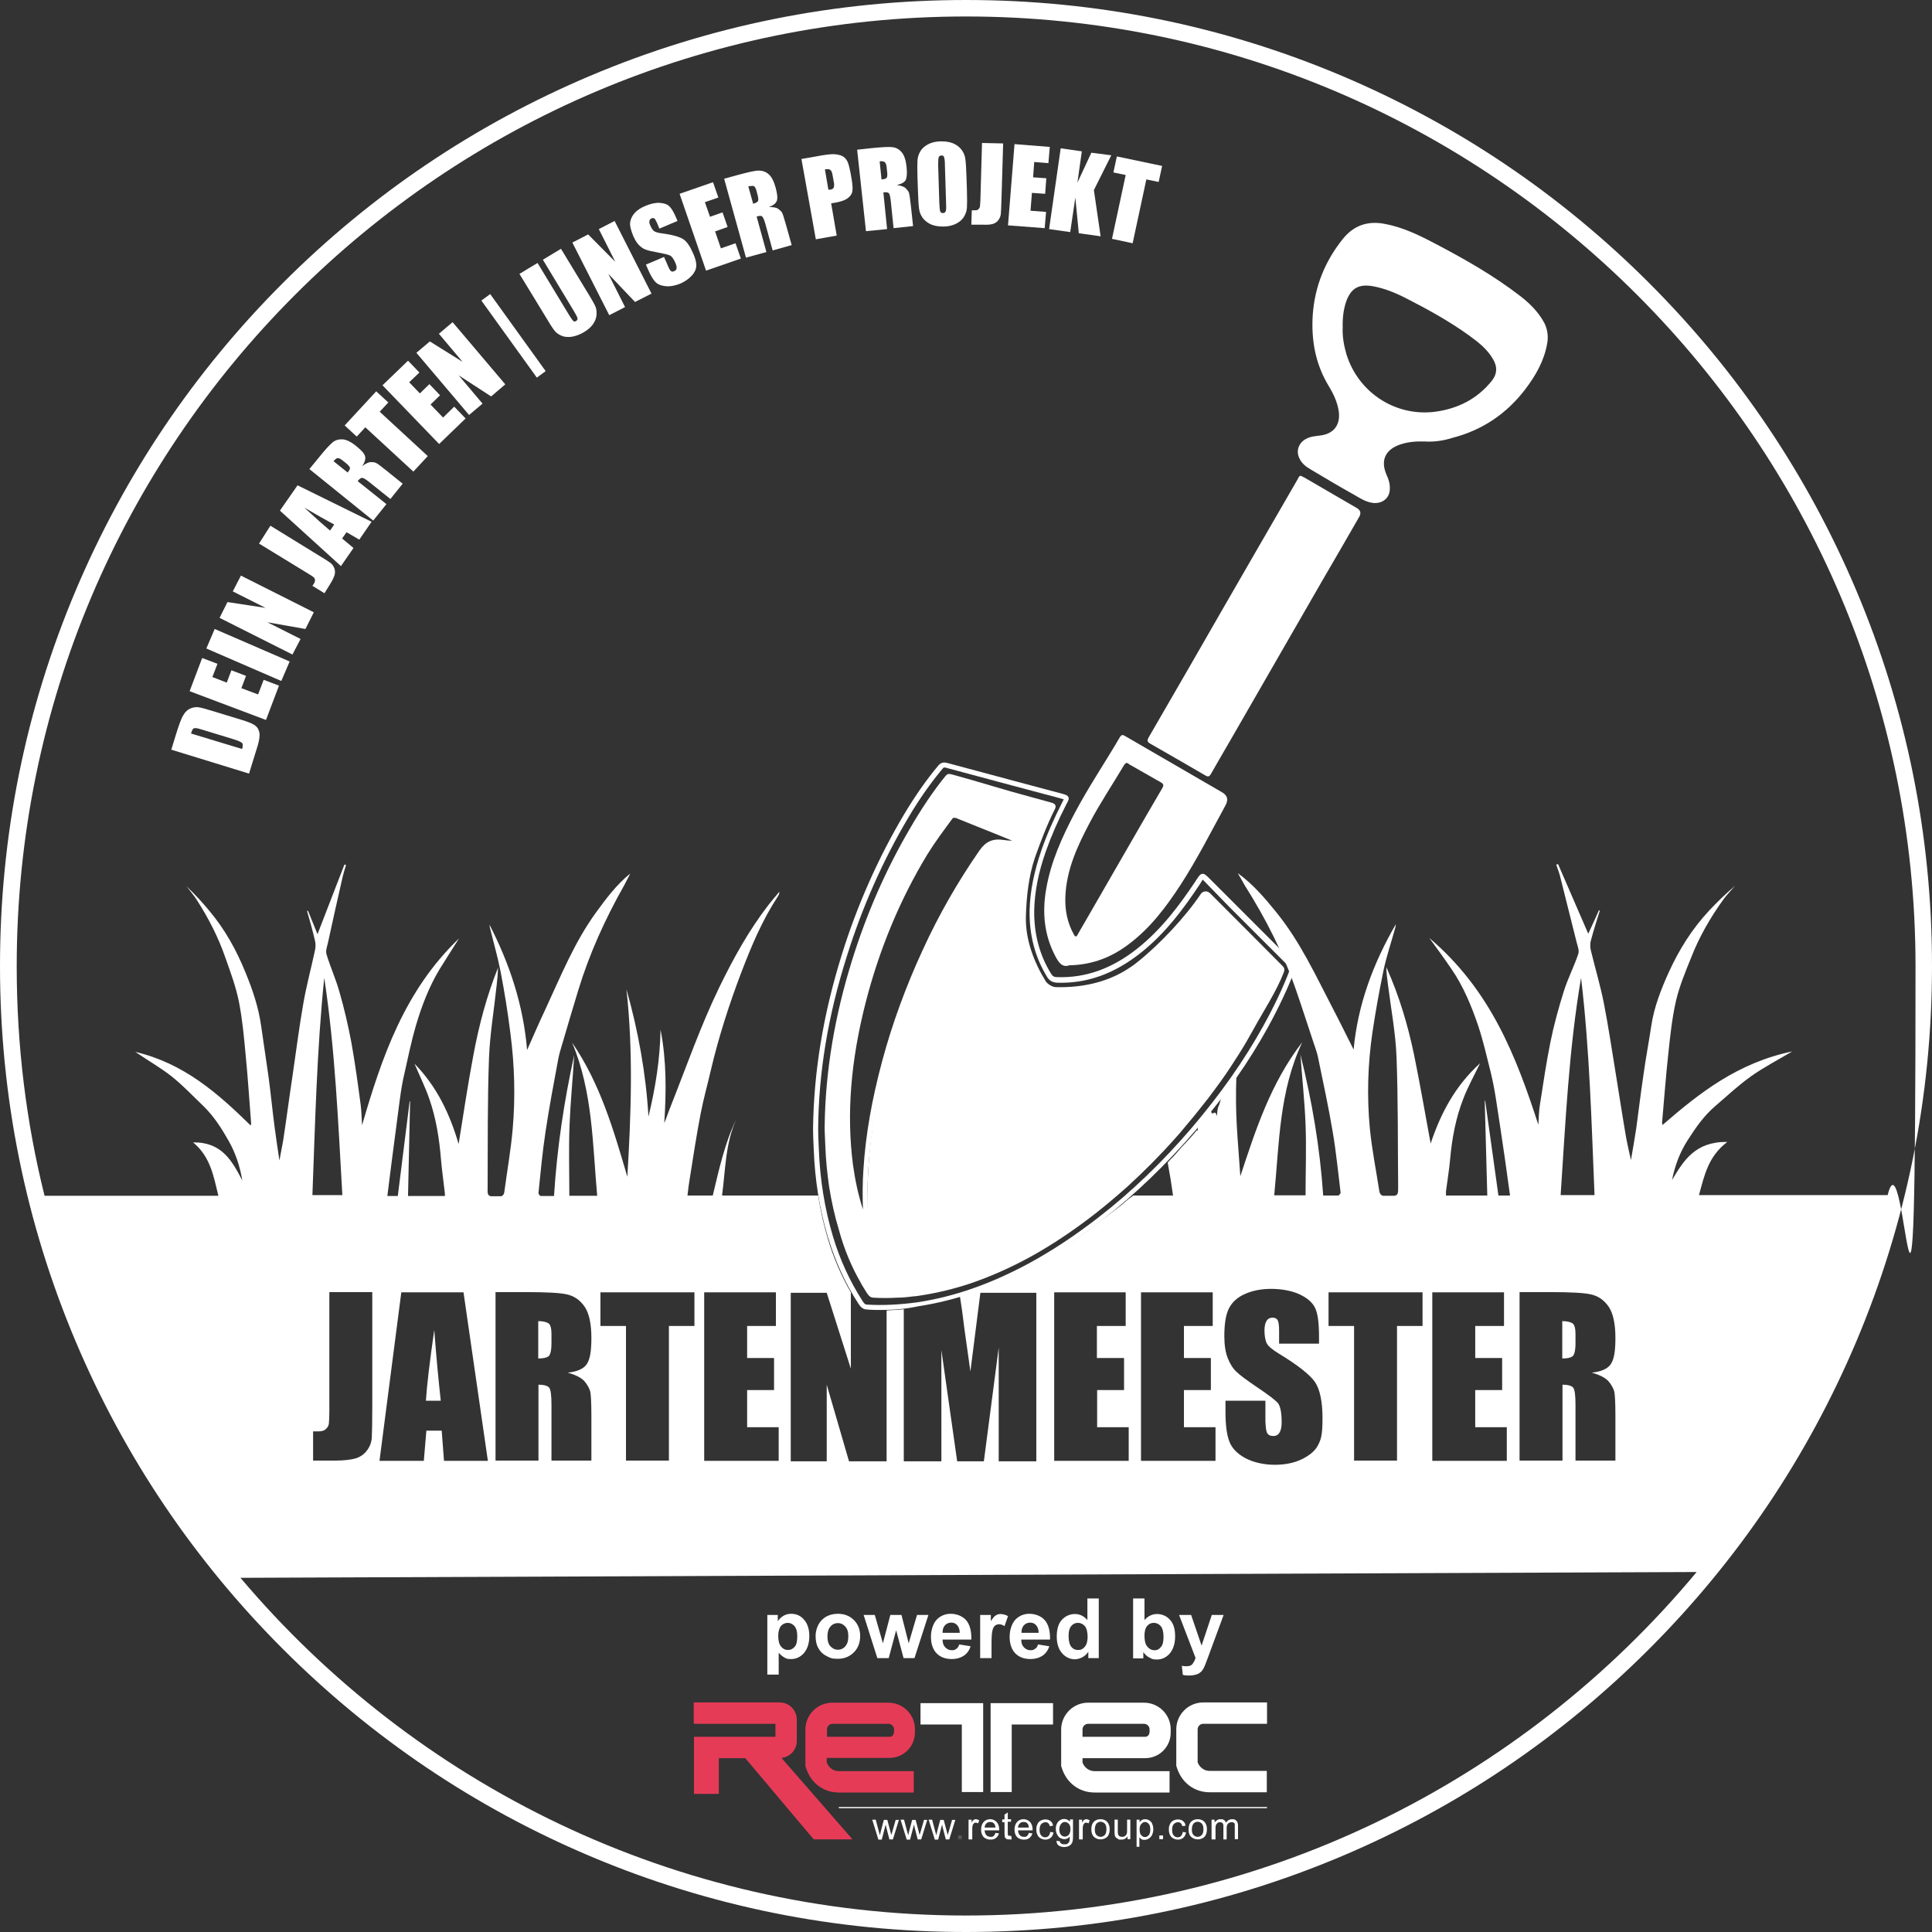 <?xml version="1.0" encoding="UTF-8"?>
<svg xmlns="http://www.w3.org/2000/svg" id="Ebene_1" data-name="Ebene 1" version="1.1" viewBox="0 0 832.4 832.4">
  <rect x="0" y="0" width="832.4" height="832.4" fill="#333333" stroke="none"/>
  <defs>
    <style>
      .cls-1 {
        fill: #f2f2f2;
      }

      .cls-1, .cls-2, .cls-3, .cls-4, .cls-5, .cls-6, .cls-7 {
        stroke-width: 0px;
      }

      .cls-2 {
        fill: #575756;
      }

      .cls-3, .cls-8 {
        fill: none;
      }

      .cls-4 {
        fill: #e63b57;
      }

      .cls-5 {
        fill: #aebe38;
      }

      .cls-6 {
        fill: #f6f6f6;
      }

      .cls-8 {
        stroke: #fff;
        stroke-miterlimit: 10;
        stroke-width: .5px;
      }

      .cls-7 {
        fill: #fff;
      }
    </style>
  </defs>
  <path class="cls-6" d="M265.3,154h0Z"></path>
  <path class="cls-7" d="M379.7,564.4c-2.1,0-4.1,0-6.1-.2-2.2,0-3.1-1.6-3.8-2.6-5.6-8.6-9.9-18.1-13-28.3-3.7-12.1-5.7-24.9-6.2-38,0-.8-.1-1.6-.1-2.3-.1-2.1-.2-4.4-.2-6.6h0c.3-24.5,4.3-49,12.3-74.8,6.7-21.6,15.8-42,26.9-60.7,4.8-8,9.6-14.9,14.8-21.1,1.4-1.7,3-1.3,4.1-1,9.6,2.6,19.2,5.1,28.7,7.7l13.5,3.6c2.3.6,4.8,1.3,7.1,1.9,1.4.4,2.2.6,2.6,1.4s0,1.6-.7,2.8c-3.8,7.4-6.7,14.1-9,20.6-3.2,9.1-4.8,17.3-5,25.1-.2,10.2,2.2,19.5,7.3,27.7.6,1,1.3,1.4,2.6,1.4,12.2.4,23.5-3.6,34.5-12.3,10.7-8.5,18.4-19.1,24.6-28.3.4-.6.7-1.1,1.1-1.7.9-1.3,1.4-2.1,2.3-2.2,1-.1,1.6.6,2.8,1.7l10.2,10.2,26,26c1.4,1.4,1.2,2.8.7,4-2.9,7.5-6.6,15.4-11.4,24.2-8.3,15-18.4,29.5-31.1,44.3-12.6,14.7-26.2,27.8-40.4,38.8-10.3,8-20.1,14.4-29.9,19.8-16.8,9.2-32.9,14.8-49.2,17.3-5.5,1.2-10.9,1.6-16,1.6ZM352.5,486.4c0,2.2.1,4.4.2,6.5,0,.8.1,1.6.1,2.4.5,12.9,2.5,25.5,6.1,37.5,3,10,7.3,19.3,12.7,27.7.7,1.1,1.1,1.6,2.1,1.6,6.9.4,14.1,0,21.5-1,16-2.4,31.9-8,48.5-17,9.7-5.3,19.4-11.7,29.6-19.6,14.1-10.9,27.6-23.9,40.1-38.5,12.6-14.8,22.7-29.2,30.9-44,4.8-8.7,8.5-16.5,11.3-23.9.3-.9.3-1.2-.3-1.7l-26-26-10.1-10.4c-.4-.4-.8-.8-1-1-.2.2-.5.7-.7,1.1-.4.6-.7,1.1-1.1,1.7-6.3,9.4-14.1,20.2-25,28.8-11.4,9-23.1,13.2-35.9,12.8-2-.1-3.3-.8-4.3-2.4-5.3-8.6-7.8-18.3-7.6-28.9.2-8,1.9-16.5,5.1-25.8,2.3-6.6,5.3-13.4,9.1-20.9.2-.4.4-.7.5-1-.3-.1-.7-.2-1-.3-2.4-.7-4.8-1.3-7.1-1.9l-13.5-3.6c-9.6-2.6-19.1-5.1-28.7-7.7-1.1-.3-1.4-.4-1.9.3-5.1,6.1-9.9,12.9-14.6,20.8-11,18.5-20,38.7-26.7,60.2-8.1,25.6-12.1,49.9-12.3,74.2ZM375.1,535.5l-2.7-6.6c-3.4-8.4-5.7-17.4-7-26.8-2.9-21.9-1-45.1,5.5-70.8,5.9-23.1,14.9-44.7,26.7-64.2,3.4-5.6,7.3-10.8,10.8-15.5,1.1-1.5,2.4-1.8,4.2-1.1,2.2.9,4.5,1.8,6.7,2.7,7.5,3,15.3,6.1,22.9,9.3l5.5,2.3-6-.3c-1,0-2-.1-2.9-.1-2.2,0-4.5-.1-6.8-.4-3.8-.6-6,.4-8.2,3.5-9.3,13.3-17.5,27.7-24.4,42.7-7.1,15.6-13,31.5-17.3,47.4-4.5,16.6-7.1,31.8-8,46.5-.5,8-.4,16.2.3,24.3l.7,7.1ZM411.1,352.3c-.4,0-.6.2-.9.6-3.4,4.6-7.3,9.8-10.7,15.3-11.7,19.3-20.6,40.7-26.5,63.6-6.5,25.4-8.3,48.3-5.5,70,.9,6.6,2.3,13.1,4.3,19.3-.2-5.7-.2-11.4.2-17.1.9-14.8,3.6-30.1,8.1-46.9,4.3-16,10.2-32.1,17.4-47.7,6.9-15.1,15.2-29.6,24.6-43.1,2.7-3.8,5.7-5.1,10.3-4.4,1.2.2,2.5.3,3.7.3-5.9-2.4-11.8-4.8-17.6-7.1-2.2-.9-4.5-1.8-6.7-2.7-.2,0-.5,0-.7,0Z"></path>
  <path class="cls-3" d="M481.4,514.9h23.7c-.4-2.6-.7-5-1.1-7.4-.8-4.4-1.6-8.7-2.4-13.1-6.3,7.2-13.1,14.1-20.2,20.5Z"></path>
  <path class="cls-3" d="M369.9,505.8c.9-15.2,3.9-30.5,7.8-45.2,4.2-15.7,9.9-30.9,16.7-45.7,6.6-14.4,14.2-28.9,23.3-41.9,2.4-3.5,4.6-6.5,8.5-5.9,3,.5,11.6.7,14.7.8-9.4-4-23.5-9.3-32.9-13.1-1.2-.5-2-.3-2.8.7-3.6,4.8-10.2,14.4-13.3,19.5-11.6,19.1-19,40-24.5,61.7-5.6,22.2-7.9,44.9-4.9,67.8.4,3.1,1,6.7,1.8,10.3h5.3c0-3.2.1-6.3.3-9Z"></path>
  <path class="cls-3" d="M139.8,421.3c-3.3,31.1-4,62.3-5.1,93.6h12.9c-1.9-31.3-3.2-62.5-7.8-93.6Z"></path>
  <path class="cls-3" d="M252.7,588c1.4-1.9,2.1-5.7,2.1-11.4s-1-10.7-2.9-13.5-4.5-4.6-7.6-5.3-9-1-17.7-1h-13.1v72.6h18.5v-32.7c2.6,0,4.1.5,4.7,1.4.6.9.9,3.3.9,7.2v24.1h17.2v-19.1c0-5.9-.2-9.4-.5-10.7s-1.1-2.7-2.4-4.3c-1.3-1.6-3.7-2.8-7.4-3.7,4.1-.5,6.8-1.6,8.2-3.6ZM237.5,578.8c0,3.2-.4,5.1-1.3,5.7-.8.6-2.3.9-4.4.9v-16.1c2.1,0,3.6.4,4.4,1.1.8.7,1.2,2.2,1.2,4.5v3.9h.1Z"></path>
  <path class="cls-3" d="M172.9,556.8l-9.4,72.6h19.1l1.1-13h6.6l1,13h18.9l-10.6-72.6h-26.7ZM183.5,603.5c.5-6.4,1.7-16.6,3.6-30.5.9,12.1,1.9,22.3,2.8,30.5h-6.4Z"></path>
  <path class="cls-3" d="M516.4,483.6c-.2-2.2-.3-4.4-.4-6.5-.5.7-1,1.4-1.6,2,.6,1.5,1.2,3,2,4.5Z"></path>
  <path class="cls-3" d="M524,480.9c.4-5.9,1-11.8,1.9-17.7-1.5,2.3-3,4.5-4.6,6.7.8,3.6,1.7,7.3,2.7,11Z"></path>
  <polygon class="cls-3" points="258.7 571.3 269.7 571.3 269.7 629.4 288.2 629.4 288.2 571.3 299.2 571.3 299.2 556.8 258.7 556.8 258.7 571.3"></polygon>
  <path class="cls-3" d="M372,562.8c-1.5,0-2.1-1-2.8-2-.8-1.3-1.6-2.6-2.4-3.9h-.1v32.7l-10.4-32.7h-15.5v72.6h15.5v-33l9.6,33h16.2v-66.5c-3.3,0-6.7,0-10.1-.2Z"></path>
  <path class="cls-3" d="M389.6,562.2v67.2h16.2v-47.9l6.8,47.9h11.5l6.4-49v49h16.2v-72.6h-24.1l-4.3,33.9-2.6-18.5c-.8-5.9-1.5-11.1-2.2-15.4h-.2c-6.7,2.2-13.6,3.9-20.7,5-.9.2-2,.3-3,.4Z"></path>
  <path class="cls-3" d="M141.9,607.9c0,2.7-.1,4.6-.2,5.6-.1,1-.6,1.8-1.3,2.4-.8.7-1.8,1-3.1,1s-1.3,0-2.4,0v12.7h9.3c4.1,0,7.2-.3,9.2-1,2-.6,3.7-1.8,4.8-3.5,1.2-1.7,1.9-3.5,2-5.6s.2-6.7.2-14v-48.5h-18.5v51Z"></path>
  <polygon class="cls-3" points="635.6 598.9 647.2 598.9 647.2 585.1 635.6 585.1 635.6 571.3 648 571.3 648 556.8 617.1 556.8 617.1 629.4 649.2 629.4 649.2 614.9 635.6 614.9 635.6 598.9"></polygon>
  <path class="cls-3" d="M681.2,421.3c-5.2,31-6.7,62.3-8.8,93.6h14.5c-1.3-31.3-2.1-62.5-5.7-93.6Z"></path>
  <polygon class="cls-3" points="572.4 571.3 583.4 571.3 583.4 629.4 601.9 629.4 601.9 571.3 612.9 571.3 612.9 556.8 572.4 556.8 572.4 571.3"></polygon>
  <path class="cls-3" d="M693.8,588c1.4-1.9,2.1-5.7,2.1-11.4s-1-10.7-2.9-13.5-4.5-4.6-7.6-5.3-9-1-17.7-1h-13.1v72.6h18.5v-32.7c2.6,0,4.1.5,4.7,1.4.6.9.9,3.3.9,7.2v24.1h17.2v-19.1c0-5.9-.2-9.4-.5-10.7s-1.1-2.7-2.4-4.3c-1.3-1.6-3.7-2.8-7.4-3.7,4.1-.5,6.9-1.6,8.2-3.6ZM678.7,578.8c0,3.2-.4,5.1-1.3,5.7-.8.6-2.3.9-4.4.9v-16.1c2.1,0,3.6.4,4.4,1.1.8.7,1.2,2.2,1.2,4.5v3.9h0Z"></path>
  <polygon class="cls-3" points="472.7 598.9 484.3 598.9 484.3 585.1 472.7 585.1 472.7 571.3 485 571.3 485 556.8 454.2 556.8 454.2 629.4 486.3 629.4 486.3 614.9 472.7 614.9 472.7 598.9"></polygon>
  <polygon class="cls-3" points="510.1 598.9 521.7 598.9 521.7 585.1 510.1 585.1 510.1 571.3 522.5 571.3 522.5 556.8 491.6 556.8 491.6 629.4 523.7 629.4 523.7 614.9 510.1 614.9 510.1 598.9"></polygon>
  <path class="cls-3" d="M551,583.1c-2.9-1.7-4.6-3.2-5.2-4.4-.6-1.2-1-3.1-1-5.5s.3-3.3.9-4.2c.6-.9,1.4-1.4,2.5-1.4s1.8.3,2.2,1,.7,2.3.7,4.8v5.4h17.2v-2.9c0-5.8-.5-9.9-1.6-12.3-1.1-2.4-3.3-4.4-6.7-6s-7.5-2.4-12.3-2.4-8.2.7-11.3,2.2c-3.1,1.4-5.4,3.5-6.8,6-1.4,2.6-2.1,6.6-2.1,12.2s.5,7,1.5,9.5,2.2,4.4,3.7,5.8c1.5,1.4,4.5,3.7,9.1,6.8s7.5,5.3,8.7,6.6c1.1,1.3,1.7,4.1,1.7,8.4s-.3,3.4-.9,4.4-1.5,1.5-2.7,1.5-2.1-.4-2.6-1.2-.7-2.5-.7-5.2v-8.8h-17.2v4.8c0,5.4.5,9.6,1.6,12.6s3.4,5.4,6.9,7.3c3.5,1.9,7.7,2.9,12.7,2.9s8.5-.8,11.9-2.5,5.7-3.7,6.9-6.2,1.8-6.3,1.8-11.4-1.1-12.3-3.2-15.5c-2.2-3.2-7.4-7.3-15.7-12.3Z"></path>
  <polygon class="cls-3" points="321.9 598.9 333.5 598.9 333.5 585.1 321.9 585.1 321.9 571.3 334.3 571.3 334.3 556.8 303.4 556.8 303.4 629.4 335.5 629.4 335.5 614.9 321.9 614.9 321.9 598.9"></polygon>
  <path class="cls-7" d="M673.1,569.2v16.1c2.1,0,3.5-.3,4.4-.9.8-.6,1.3-2.5,1.3-5.7v-4c0-2.3-.4-3.8-1.2-4.5-.9-.6-2.4-1-4.5-1Z"></path>
  <path class="cls-1" d="M671,677.3h0Z"></path>
  <path class="cls-3" d="M54.5,502.1v-.2"></path>
  <path class="cls-3" d="M775,501.9v.2"></path>
  <path class="cls-3" d="M48.6,475.9c0-.2,0-.4,0-.6"></path>
  <path class="cls-3" d="M51.3,489.1c0-.1,0-.3,0-.4"></path>
  <path class="cls-7" d="M183.5,603.5h6.4c-.9-8.2-1.9-18.4-2.8-30.5-2,13.9-3.2,24.1-3.6,30.5Z"></path>
  <path class="cls-7" d="M231.9,569.2v16.1c2.1,0,3.5-.3,4.4-.9.8-.6,1.3-2.5,1.3-5.7v-4c0-2.3-.4-3.8-1.2-4.5-.9-.6-2.4-1-4.5-1Z"></path>
  <path class="cls-1" d="M158.4,677.3h0Z"></path>
  <path class="cls-1" d="M58.1,514.9h0c0,0,0-.2,0-.4,0,.2,0,.3,0,.4Z"></path>
  <path class="cls-7" d="M799.7,254.2c-21-49.6-51-94.1-89.2-132.3s-82.7-68.2-132.3-89.2C526.9,11,472.4,0,416.2,0s-110.7,11-162,32.7c-49.6,21-94.1,51-132.3,89.2S53.7,204.6,32.7,254.2C11,305.5,0,360,0,416.2s11,110.7,32.7,162c21,49.6,51,94.1,89.2,132.3s82.7,68.2,132.3,89.2c51.3,21.7,105.8,32.7,162,32.7s110.7-11,162-32.7c49.6-21,94.1-51,132.3-89.2s68.2-82.7,89.2-132.3c21.7-51.3,32.7-105.8,32.7-162s-11-110.7-32.7-162ZM416.2,7.1c225.6,0,409.1,183.5,409.1,409.1s-4.2,67.1-12,98.7h-81.3c2.3-8.3,3.9-16.6,12.2-22.9-13.8-.2-18.8,8-23.8,16.4,1.2-6.1,3.3-11.8,6.7-17.1,3.4-5.3,7-10.6,12.1-14.9,5-4.3,9.9-8.9,15.4-12.8,5.4-3.8,11.5-7,17.6-10.6-23.5,4.9-40,17.9-55.9,31.7,0-.4-.2-.7-.2-1,.9-9.9,1.6-19.9,2.7-29.8.8-7.6,1.6-15.2,3.3-22.7,1.5-6.4,4.1-12.6,6.6-18.8,3.4-8.7,8.1-16.9,13.7-24.7,1.5-2.1,3.4-4,5.1-6-3.9,3.3-7.5,6.8-10.9,10.4-7.7,8.2-13.3,17.3-17.7,27-3.3,7.3-6.2,14.8-7.4,22.6-1.1,7.3-2.5,14.7-3.5,22-1.1,7.4-2,14.9-3,22.3-.7,4.6-1.5,9.2-2.3,13.8-.7-3.1-1.4-6.1-2-9.2-1.6-9.2-3-18.5-4.5-27.7-1.7-10.3-3.2-20.6-5.2-30.8-1.5-7.5-3.7-14.9-5.5-22.3-.4-1.5-.5-3.3,0-4.8,1.1-4.3,2.5-8.4,3.8-12.7,0,0-.3-.1-.4-.1-1.6,3.5-3.1,7-4.6,10.1-4.3-9.9-8.6-19.9-13-30-.3.1-.6.2-.8.2.5,1.6,1.2,3.2,1.6,4.8,2.4,9.6,4.8,19.2,7.2,28.7.4,1.6,1.2,3.5.7,5-1.8,5.4-4.5,10.6-6.2,16-2.3,7.3-4.3,14.6-5.8,22-1.8,8.9-3.1,17.9-4.5,26.8-.5,2.9-.5,5.9-.7,8.8-9.5-29.2-20.4-57.9-47-80.5,3.3,4.5,6.5,8.9,9.5,13.3,5.3,7.7,8.7,16.1,11.6,24.6,2.2,6.6,3.7,13.4,5.4,20.1.9,3.7,1.6,7.4,2.2,11.2,1.4,8.9,2.7,17.8,4,26.7.7,5,1.4,10,2.1,15.1h-5c-1.9-13.7-3.8-27.2-5.7-40.8h-.2c.4,13.6.7,27.1,1.1,40.8h-17.8c0-.7,0-1.2,0-1.8.6-4.7,1.4-9.3,1.8-14,.8-8.8,2.4-17.6,5.7-26,2-5.2,4.8-10.2,7.2-15.2-10.7,9.7-17,21.6-21.3,34.6-2.4-13-4.6-25.8-7.2-38.5-2.7-12.8-6.4-25.3-11.9-37.5,0,2.5.4,5,.7,7.5,1.3,10.4,3.3,20.8,3.7,31.3.7,18.6.5,37.2.7,55.7,0,2.8,0,3.7-1.6,4h-5c-.9-.3-1.3-.9-1.5-1.9-1.4-9-3.2-18-4.1-27.1-1.3-13.8-.9-27.6,1.1-41.3,1.3-8.8,2.9-17.6,4.7-26.4,1.3-6.3,3.4-12.4,5.1-18.6.2-.6.2-1.2.3-1.7-9.8,16.9-16.4,34.7-18.2,54-3.2-6.3-6-12.1-9-17.8-7.4-14.2-14-28.7-24.5-41.6-4.8-5.9-9.8-11.8-16.4-16.6.4.8.9,1.6,1.4,2.4.5.9,1,1.8,1.5,2.7,9.2,14.5,16.8,29.6,22.2,45.3,2.6,7.5,5,15,7.5,22.5.7,2.2,1.6,4.4,2,6.6,2.2,10.6,4.5,21.3,6.3,32,1.5,8.7,2.3,17.4,3.4,26.1,0,.4-.5,1.1-1,1.3h-6.5c-1.4-20.6-4.8-40.7-9.8-60.7.7,10,1.8,20,2.2,30,.4,10.1,0,20.3,0,30.6h-13.5c2.2-22.5,2.1-44.8,12.1-66-13.7,17.8-20.1,37.8-26.7,57.8-1.2-18.1-2.3-25.5-1.7-43.5-2.1,3.6-4.2,5.3-6.5,8.8-.9,5.9-1.5,2.9-1.9,8.8-1-3.7-1.9,1-2.7-2.7-1.7,2.4-3.5,3.9-5.2,6.2,0-.3,0-.7,0-.9-.2-.1-.3.5-.3,1.2h0c0,1.3,0,3.2-.5,2.3-2.7,3.5-6,6.5-8.8,9.9-1.4,1.7-2.3,2.3-3.7,4,.8,4.4.4,2.4,1.2,6.8.4,2.4.7,4.9,1.1,7.4h-17.1l-2.2,1.6c-4.4,4-10.5,8.2-15.3,11.9-9,7-20.2,13.3-30.2,18.8-8.4,4.6-18.1,8.3-27,11.2.7,4.4,1.2,7.8,1.9,13.8l2.6,18.5,4.3-33.9h24.1v72.6h-16.2v-49l-6.4,49h-11.5l-6.8-47.9v47.9h-16.2v-65.5c-2.5.3-4.9.3-7.4.5v65h-16.2l-9.6-33v33h-15.5v-72.6h15.5l10.4,32.7v-32.7h.1c-4.2-7.2-7.5-14.9-9.9-22.9-1.9-6.3-3.3-12.6-4.3-19h-41.4c1.5-11.2,1.4-22.3,6.1-32.8-5,10.4-7.4,21.6-10.1,32.8h-10.9c.3-2.6.6-5,1-7.4,1.5-9.4,2.9-18.7,4.7-28,1.2-6.2,2.9-12.2,4.3-18.3,3.4-14.5,8-28.8,13.3-42.7,4.3-11.2,8.9-22.2,15.6-32.4.4-.6.7-1.2.7-2.1-1.6,1.9-3.2,3.8-4.7,5.7-8.5,11-15.1,23-21.1,35.3-8.2,16.9-14.3,34.5-21.2,51.9-.9,2.2-1.6,4.5-2.6,6.8.9-13.5,1-26.9-1.6-40.3-.2,12.7-2.2,25.1-5.2,37.5-1.1-18.6-4.4-36.9-9.5-54.9,3,26.9,2,53.8.4,80.8-5.9-20-11.6-40-23.8-57.8,8.9,21.2,8.8,43.6,10.8,66h-12c0-10.4-.3-20.5.1-30.6.4-10,1.4-20,2-30-4.4,20-7.4,40.1-8.7,60.7h-5.8c-.4-.2-.9-.9-.9-1.3.9-8.7,1.7-17.5,3-26.1,1.6-10.7,3.6-21.3,5.6-32,.4-2.2,1.2-4.4,1.8-6.6,2.2-7.5,4.4-15,6.7-22.5,4.8-15.8,11.6-30.8,19.8-45.3.5-.9.9-1.8,1.4-2.7.4-.8.9-1.6,1.2-2.4-5.9,4.8-10.3,10.7-14.6,16.6-9.4,12.9-15.2,27.4-21.8,41.6-2.7,5.7-5.2,11.5-8,17.8-1.6-19.3-7.5-37.1-16.2-54,.1.5.1,1.1.3,1.7,1.5,6.2,3.3,12.4,4.5,18.6,1.7,8.8,3.1,17.6,4.2,26.4,1.8,13.7,2.2,27.5,1,41.3-.8,9.1-2.4,18.1-3.6,27.1-.1,1-.5,1.6-1.3,1.9h-4.5c-1.4-.3-1.5-1.1-1.4-4,.1-18.6-.1-37.2.6-55.7.4-10.4,2.2-20.8,3.3-31.3.3-2.5.5-5,.6-7.5-4.9,12.2-8.2,24.7-10.6,37.5-2.4,12.7-4.3,25.5-6.4,38.5-3.8-13-9.4-24.8-19-34.6,2.1,5,4.6,10,6.4,15.2,2.9,8.4,4.3,17.2,5,26,.4,4.7,1.1,9.4,1.6,14,.1.5.1,1.1.1,1.8h-15.9c.3-13.7.6-27.2.9-40.8h-.2c-1.7,13.5-3.4,27.1-5.1,40.8h-4.5c.6-5.1,1.3-10.1,1.9-15.1,1.2-8.9,2.3-17.8,3.5-26.7.5-3.7,1.1-7.5,2-11.2,1.5-6.7,2.9-13.5,4.8-20.1,2.5-8.5,5.6-16.8,10.3-24.6,2.7-4.4,5.5-8.7,8.4-13.3-23.6,22.6-33.3,51.3-41.8,80.5-.2-2.8-.2-5.8-.6-8.8-1.2-9-2.4-17.9-4-26.8-1.4-7.4-3.1-14.8-5.2-22-1.5-5.4-3.9-10.6-5.5-16-.5-1.5.2-3.3.6-5,2.1-9.6,4.2-19.2,6.4-28.7.4-1.6.9-3.2,1.4-4.8-.2-.1-.5-.2-.7-.2-3.9,10.1-7.8,20.1-11.6,30-1.3-3.2-2.7-6.6-4.1-10.1-.1,0-.2.1-.4.1,1.2,4.2,2.4,8.4,3.4,12.7.4,1.5.3,3.2-.1,4.8-1.6,7.4-3.6,14.8-4.9,22.3-1.8,10.2-3.1,20.6-4.6,30.8-1.4,9.2-2.6,18.5-4,27.7-.5,3.1-1.2,6.2-1.7,9.2-.7-4.6-1.4-9.2-2-13.8-1-7.4-1.7-14.9-2.7-22.3-1-7.3-2.2-14.7-3.2-22-1.1-7.8-3.6-15.3-6.6-22.6-3.9-9.7-8.9-18.8-15.8-27-3-3.6-6.2-7.1-9.7-10.4,1.5,2,3.2,3.9,4.5,6,5,7.8,9.2,16,12.2,24.7,2.2,6.2,4.5,12.4,5.8,18.8,1.5,7.5,2.2,15.1,2.9,22.7,1,9.9,1.6,19.9,2.4,29.8,0,.3,0,.6-.2,1-14.2-13.9-28.8-26.8-49.7-31.7,5.4,3.7,10.9,6.8,15.7,10.6,4.9,3.9,9.2,8.5,13.7,12.8,4.5,4.4,7.8,9.6,10.8,14.9s4.9,11,5.9,17.1c-4.4-8.4-8.8-16.6-21.2-16.4,7.5,6.2,8.8,14.5,10.9,23H19.2c-7.9-31.6-12-64.7-12-98.7C7.1,190.6,190.6,7.1,416.2,7.1ZM693.1,595.2c1.3,1.6,2,3,2.4,4.3.3,1.3.5,4.9.5,10.7v19.1h-17.2v-24.1c0-3.9-.3-6.3-.9-7.2-.6-.9-2.2-1.4-4.7-1.4v32.7h-18.5v-72.6h13.1c8.7,0,14.7.3,17.7,1,3.1.7,5.6,2.4,7.6,5.3,1.9,2.8,2.9,7.3,2.9,13.5s-.7,9.4-2.1,11.4c-1.4,1.9-4.1,3.1-8.1,3.5,3.6,1,6,2.3,7.3,3.8ZM672.4,514.9c2.1-31.3,3.5-62.6,8.8-93.6,3.7,31.1,4.5,62.3,5.8,93.6h-14.6ZM647.2,585.1v13.8h-11.6v16h13.6v14.5h-32.1v-72.6h30.9v14.5h-12.4v13.8h11.6ZM572.4,571.3v-14.5h40.5v14.5h-11v58h-18.5v-58h-11ZM546,617.5c.5.8,1.3,1.2,2.6,1.2s2.1-.5,2.7-1.5.9-2.5.9-4.4c0-4.3-.6-7.1-1.7-8.4-1.2-1.3-4.1-3.5-8.7-6.6-4.6-3.1-7.7-5.4-9.1-6.8-1.5-1.4-2.7-3.3-3.7-5.8s-1.5-5.6-1.5-9.5c0-5.6.7-9.6,2.1-12.2,1.4-2.6,3.6-4.6,6.8-6,3.1-1.4,6.9-2.2,11.3-2.2s8.9.8,12.3,2.4c3.4,1.6,5.6,3.6,6.7,6,1.1,2.4,1.6,6.5,1.6,12.3v2.9h-17.2v-5.4c0-2.5-.2-4.1-.7-4.8-.4-.7-1.2-1-2.2-1s-2,.5-2.5,1.4c-.6.9-.9,2.3-.9,4.2s.3,4.2,1,5.5c.6,1.2,2.4,2.7,5.2,4.4,8.2,5,13.4,9.1,15.6,12.3,2.1,3.2,3.2,8.4,3.2,15.5s-.6,9-1.8,11.4c-1.2,2.5-3.5,4.5-6.9,6.2s-7.4,2.5-11.9,2.5-9.2-1-12.7-2.9-5.8-4.3-6.9-7.3c-1.1-3-1.6-7.2-1.6-12.6v-4.8h17.2v8.8c.1,2.6.3,4.4.8,5.2ZM521.7,585.1v13.8h-11.6v16h13.6v14.5h-32.1v-72.6h30.9v14.5h-12.4v13.8h11.6ZM484.3,585.1v13.8h-11.6v16h13.6v14.5h-32.1v-72.6h30.8v14.5h-12.4v13.8h11.7ZM333.5,585.1v13.8h-11.6v16h13.6v14.5h-32.1v-72.6h30.9v14.5h-12.4v13.8h11.6ZM258.7,571.3v-14.5h40.5v14.5h-11v58h-18.5v-58h-11ZM251.9,595.2c1.3,1.6,2,3,2.4,4.3.3,1.3.5,4.9.5,10.7v19.1h-17.2v-24.1c0-3.9-.3-6.3-.9-7.2-.6-.9-2.2-1.4-4.7-1.4v32.7h-18.5v-72.6h13.1c8.7,0,14.7.3,17.7,1,3.1.7,5.6,2.4,7.6,5.3,1.9,2.8,2.9,7.3,2.9,13.5s-.7,9.4-2.1,11.4c-1.4,1.9-4.1,3.1-8.1,3.5,3.6,1,6,2.3,7.3,3.8ZM210.2,629.4h-18.9l-1-13h-6.6l-1.1,13h-19.1l9.4-72.6h26.8l10.5,72.6ZM134.9,616.7c1.1,0,1.9,0,2.4,0,1.3,0,2.4-.3,3.1-1,.8-.7,1.2-1.5,1.3-2.4.1-1,.2-2.8.2-5.6v-51h18.5v48.5c0,7.3-.1,11.9-.2,14-.1,2.1-.8,4-2,5.6-1.2,1.7-2.8,2.8-4.8,3.5-2,.6-5.1,1-9.2,1h-9.3v-12.7ZM134.6,514.9c1.2-31.3,1.9-62.5,5.1-93.6,4.7,31,6,62.3,7.8,93.6h-12.9ZM416.2,825.3c-125.3,0-237.5-56.6-312.6-145.5l627.4-2.5c-75.2,90.4-188.4,148-314.8,148Z"></path>
  <path class="cls-5" d="M516.4,483.6c0-.7,0-.6-.2-.2,0,0,0,.1.2.2Z"></path>
  <path class="cls-1" d="M771.3,514.8h0q0,.1,0,0Z"></path>
  <path class="cls-7" d="M73.8,323l2-6.5c1.3-4.2,2.3-7,3.2-8.4.8-1.4,1.8-2.3,2.9-2.8s2.3-.7,3.4-.6,3.3.7,6.5,1.7l11.8,3.6c3,.9,5,1.7,5.9,2.3.9.6,1.6,1.3,1.9,2.2.4.9.5,1.9.4,3s-.4,2.7-1.1,4.8l-3.4,11-33.5-10.3ZM82.2,316l22.1,6.7c.4-1.3.4-2.1,0-2.6-.4-.4-1.7-1-4-1.7l-13.1-4c-1.5-.5-2.5-.7-3-.7s-.8.1-1.1.4c-.2.3-.5.9-.8,1.9Z"></path>
  <path class="cls-7" d="M81.7,297.8l5.4-14.3,6.6,2.5-2.2,5.7,6.2,2.4,2-5.3,6.3,2.4-2,5.3,7.2,2.7,2.4-6.3,6.6,2.5-5.6,14.8-32.9-12.4Z"></path>
  <path class="cls-7" d="M92.5,271l32.3,14-3.6,8.4-32.3-14,3.6-8.4Z"></path>
  <path class="cls-7" d="M103.8,248l31.4,15.8-3.6,7.2-16.4-2.9,14.3,7.2-3.5,6.7-31.4-15.8,3.4-6.8,16.4,2.5-14.1-7.1,3.5-6.8Z"></path>
  <path class="cls-7" d="M116.5,226.5l20,12.3c3,1.8,4.9,3,5.7,3.6s1.4,1.3,1.8,2.3c.4.9.4,1.9.2,2.9-.3,1-.9,2.4-2,4.1l-2.4,3.9-5.2-3.2c.3-.4.6-.8.7-1,.3-.6.5-1.1.4-1.6s-.3-.9-.7-1.2-1.1-.8-2.3-1.5l-21.1-12.9,4.9-7.7Z"></path>
  <path class="cls-7" d="M128.2,209.1l31.9,15.7-5.3,7.7-5.5-3.2-1.9,2.7,4.9,4.1-5.4,7.8-26.3-23.9,7.6-10.9ZM144,226c-3.5-1.9-7.8-4.3-12.9-7.3,5,4.6,8.7,7.9,11.1,9.9l1.8-2.6Z"></path>
  <path class="cls-7" d="M133.3,202.1l4.1-5c2.7-3.4,4.7-5.5,5.9-6.5s2.7-1.4,4.3-1.3c1.7.1,3.7,1.1,6,3,2.1,1.7,3.4,3.1,3.7,4.3.3,1.1-.1,2.5-1.2,4.2,1.5-1.1,2.7-1.7,3.7-1.7s1.8.1,2.3.4c.6.3,2,1.3,4.2,3.1l7.2,5.8-5.3,6.6-9.1-7.3c-1.5-1.2-2.5-1.8-3-1.8-.5-.1-1.2.4-2,1.4l12.4,9.9-5.7,7.1-27.5-22.2ZM143.7,198.7l6.1,4.9c.6-.8,1-1.5,1-1.9s-.5-1.2-1.8-2.2l-1.5-1.2c-.9-.7-1.6-1-2.1-.9-.4,0-1,.5-1.7,1.3Z"></path>
  <path class="cls-7" d="M162.1,168.6l5.2,4.8-3.7,4,20.7,19.1-6.2,6.7-20.7-19.1-3.7,4-5.2-4.8,13.6-14.7Z"></path>
  <path class="cls-7" d="M164.8,166l11-10.6,4.9,5.1-4.4,4.2,4.6,4.8,4.1-4,4.6,4.8-4.1,4,5.4,5.6,4.8-4.7,4.9,5.1-11.4,11-24.4-25.3Z"></path>
  <path class="cls-7" d="M195,138.8l22.7,26.8-6.1,5.2-14-9.1,10.3,12.2-5.8,4.9-22.7-26.8,5.8-4.9,14.1,8.8-10.2-12.1,5.9-5Z"></path>
  <path class="cls-7" d="M207.4,129.5l3.8-2.8,23.9,33.2-3.8,2.8-23.9-33.2Z"></path>
  <path class="cls-7" d="M241.7,107.2l12.2,20.1c1.4,2.3,2.3,3.9,2.7,4.9.4,1,.5,2.2.4,3.6-.1,1.4-.7,2.7-1.6,4-.9,1.2-2.1,2.3-3.8,3.3-1.8,1.1-3.6,1.7-5.3,2-1.7.2-3.2.1-4.5-.5s-2.3-1.3-3-2.3c-.8-1-2.2-3.2-4.2-6.6l-10.8-17.7,7.8-4.7,13.7,22.6c.8,1.3,1.4,2.1,1.7,2.4.4.3.8.3,1.2,0,.5-.3.7-.7.6-1.2-.1-.5-.6-1.5-1.5-3l-13.4-22.2,7.8-4.7Z"></path>
  <path class="cls-7" d="M264.8,95.2l15.9,31.3-7.1,3.6-11.5-12.1,7.2,14.3-6.8,3.5-15.9-31.3,6.8-3.5,11.7,11.8-7.1-14.1,6.8-3.5Z"></path>
  <path class="cls-7" d="M291.9,95.2l-7.8,3.3-1-2.4c-.5-1.1-.9-1.8-1.2-2-.3-.2-.7-.2-1.2,0s-.8.6-.9,1.1,0,1.2.4,2c.5,1.1.9,1.8,1.5,2.3.5.4,1.6.8,3.2,1,4.7.6,7.8,1.5,9.4,2.5s3,3.1,4.4,6.3c1,2.3,1.4,4.1,1.3,5.4s-.7,2.7-2,4.1-2.9,2.5-4.9,3.4c-2.3.9-4.4,1.3-6.3,1.1-2-.2-3.5-.8-4.5-1.9s-2.1-2.9-3.1-5.3l-.9-2.1,7.8-3.3,1.7,3.9c.5,1.2.9,1.9,1.3,2.2.4.3.8.3,1.4,0,.6-.2.9-.6,1-1.2s-.1-1.3-.4-2.1c-.8-1.9-1.6-3-2.4-3.4s-2.5-.8-5.2-1.3-4.5-.9-5.4-1.3c-.9-.3-1.9-1-2.8-1.9s-1.7-2.2-2.5-4c-1-2.5-1.5-4.4-1.3-5.8s.8-2.7,1.9-4c1.1-1.2,2.7-2.3,4.7-3.1,2.2-.9,4.2-1.4,6-1.3s3.2.5,4.2,1.4,2,2.6,3.1,5.2l.5,1.2Z"></path>
  <path class="cls-7" d="M292.8,83.5l14.4-5,2.3,6.6-5.8,2,2.2,6.3,5.4-1.9,2.2,6.3-5.4,1.9,2.5,7.3,6.3-2.2,2.3,6.6-15,5.2-11.4-33.1Z"></path>
  <path class="cls-7" d="M312,77l6.2-1.7c4.2-1.1,7-1.8,8.6-1.8,1.6,0,3,.4,4.3,1.5s2.3,3,3.1,5.9c.7,2.6.9,4.5.5,5.6s-1.5,2-3.4,2.7c1.9,0,3.2.2,4,.8.8.6,1.4,1.1,1.7,1.7.3.6.8,2.2,1.6,5l2.5,8.9-8.2,2.3-3.1-11.3c-.5-1.8-1-2.9-1.4-3.3s-1.2-.4-2.4,0l4.2,15.3-8.8,2.4-9.4-34ZM322.4,80.3l2.1,7.5c1-.3,1.6-.6,2-1,.3-.4.3-1.3-.1-2.8l-.5-1.9c-.3-1.1-.7-1.7-1.2-2-.5,0-1.3,0-2.3.2Z"></path>
  <path class="cls-7" d="M345.3,68.5l9.1-1.6c2.5-.4,4.4-.6,5.8-.4s2.5.5,3.3,1.1,1.4,1.4,1.8,2.4.8,2.6,1.2,4.7l.5,3c.4,2.2.4,3.9.2,5-.3,1.1-1,2-2.1,2.8s-2.7,1.3-4.6,1.7l-2.4.4,2.4,13.9-9,1.6-6.2-34.6ZM355.4,72.9l1.5,8.8c.3,0,.5,0,.7,0,.8,0,1.4-.4,1.6-.9s.3-1.3,0-2.6l-.5-2.8c-.2-1.2-.5-1.9-1-2.2-.4-.4-1.2-.4-2.3-.2Z"></path>
  <path class="cls-7" d="M369.3,64.5l6.4-.7c4.3-.4,7.2-.6,8.8-.4s2.9.9,4,2.2,1.8,3.4,2.1,6.4c.3,2.7.1,4.6-.4,5.6-.6,1-1.9,1.7-3.8,2.1,1.8.3,3.1.7,3.8,1.4.7.7,1.2,1.3,1.4,1.9.2.6.5,2.3.8,5.2l1,9.2-8.4.9-1.2-11.6c-.2-1.9-.5-3-.8-3.4s-1.1-.6-2.4-.4l1.6,15.8-9.1.9-3.8-35.1ZM379,69.5l.8,7.8c1,0,1.7-.3,2.1-.6.4-.3.5-1.3.3-2.8l-.2-1.9c-.1-1.1-.4-1.8-.8-2.1-.4-.4-1.2-.5-2.2-.4Z"></path>
  <path class="cls-7" d="M416.6,82c.1,3.5.1,6,0,7.5s-.6,2.8-1.4,4.1c-.8,1.2-2,2.2-3.5,2.9-1.5.7-3.2,1.1-5.2,1.1-1.9,0-3.6-.2-5.1-.8-1.5-.6-2.7-1.5-3.7-2.7-.9-1.2-1.5-2.5-1.7-4-.2-1.4-.4-4-.5-7.6l-.2-6c-.1-3.5-.1-6,0-7.5s.6-2.8,1.4-4.1c.8-1.2,2-2.2,3.5-2.9s3.2-1.1,5.2-1.1c1.9,0,3.6.2,5.1.8s2.7,1.5,3.7,2.7c.9,1.2,1.5,2.5,1.7,4,.2,1.4.4,4,.5,7.6l.2,6ZM407.1,70.7c0-1.6-.2-2.7-.4-3.1-.2-.5-.6-.7-1.1-.6-.5,0-.8.2-1.1.6-.2.4-.3,1.5-.3,3.3l.5,16.4c.1,2,.2,3.3.4,3.8.2.5.6.7,1.2.7s1-.3,1.2-.9.2-1.9.1-3.9l-.5-16.3Z"></path>
  <path class="cls-7" d="M432.2,61.9l-.7,23.5c-.1,3.5-.2,5.8-.3,6.8-.1,1-.5,1.9-1.1,2.7-.6.8-1.4,1.3-2.4,1.6-1,.3-2.5.4-4.6.3h-4.6c0,0,.2-6.2.2-6.2.5,0,.9,0,1.2,0,.7,0,1.2,0,1.6-.4s.6-.7.7-1.2.1-1.4.2-2.7l.7-24.7,9.1.2Z"></path>
  <path class="cls-7" d="M437.1,62.1l15.2,1.2-.6,7-6.1-.5-.5,6.6,5.7.4-.5,6.7-5.7-.4-.6,7.7,6.7.5-.6,7-15.8-1.2,2.8-35Z"></path>
  <path class="cls-7" d="M478.8,66.9l-7.5,15,2.9,19.9-9.4-1.3-1.5-15.4-2.2,14.9-9.1-1.3,5-34.8,9.1,1.3-1.9,13.5,6-12.9,8.6,1.1Z"></path>
  <path class="cls-7" d="M500.7,71.5l-1.5,6.9-5.3-1.1-5.9,27.5-8.9-1.9,5.9-27.5-5.3-1.1,1.5-6.9,19.5,4.1Z"></path>
  <path class="cls-7" d="M371.1,553.2c.8,1.3,1.6,2.6,2.4,3.9.7,1,1.3,1.9,2.8,2,3.4.2,6.8.2,10.2,0,2.5,0,5-.3,7.4-.6,1,0,2.1-.3,3.1-.4,7.1-1.1,14-2.8,20.7-5,8.9-3,17.6-6.9,25.9-11.4,10-5.5,19.4-11.9,28.4-18.9,4.7-3.7,9.3-7.6,13.8-11.6,7.1-6.5,13.9-13.3,20.3-20.5,1.5-1.6,2.9-3.3,4.3-5,2.9-3.4,5.7-6.8,8.4-10.3.5-.7,1.1-1.4,1.6-2,1.8-2.4,3.6-4.8,5.4-7.3,1.6-2.2,3.1-4.4,4.6-6.7,2.3-3.5,4.6-7.1,6.7-10.7,1-1.8,2-3.5,3-5.3,4.1-7.5,10-16.5,13-24.4.4-1.1.4-1.9-.5-2.8-11.5-11.6-19.6-19.7-31.1-31.2-1.9-1.9-3.7-.5-4.1.1-6.6,9.9-17.7,21.7-27.2,29.3-.2.1-.4.3-.5.4-1.5,1.2-3.2,2.3-4.8,3.3-8.9,5.4-19.4,7.5-30.1,7.2-1.5-.1-3.5-1.3-4.3-2.6-5.1-8.3-8.7-17.9-8.5-27.6.2-8.4,1.2-17.7,3.9-25.6,2.4-6.8,5.3-14.4,8.6-20.9q1-2-1.2-2.7c-2.9-.8-5.8-1.6-8.7-2.4-12.8-3.4-21.5-6.3-34.3-9.8-1.1-.3-2-.5-2.9.6-5.2,6.3-10.8,14.8-14.9,21.9-10.8,18.3-19.2,37.6-25.5,57.9-7.2,23.2-11.4,46.9-11.7,71.3,0,2.8.2,5.7.3,8.5.2,5.8.8,11.5,1.6,17.2,1,6.4,2.4,12.7,4.3,19,2.2,8.1,5.4,15.8,9.6,23ZM366.8,500.9c-3-22.9-.7-45.6,4.9-67.8,5.5-21.6,12.9-42.6,24.5-61.7,3.1-5.1,9.8-14.7,13.3-19.5.8-1.1,1.6-1.2,2.8-.7,9.4,3.8,23.5,9.2,32.9,13.1-3.1-.1-11.7-.3-14.7-.8-3.9-.6-6.1,2.4-8.5,5.9-9,13-16.7,27.5-23.3,41.9-6.7,14.7-12.5,30-16.7,45.7-4,14.7-6.9,30-7.8,45.2-.2,2.6-.3,5.8-.4,9.1-.2,6.5-.2,13.6.2,18.7-2.1-5.3-4.1-12.2-5.5-18.7-.7-3.7-1.3-7.2-1.7-10.4Z"></path>
  <path class="cls-7" d="M613.5,190.2c-3.5-.1-6.9.2-10.2,1.3-6.5,2.2-8.6,6.9-5.9,13.1.9,1.9,1.5,3.9,1.4,6,0,4-3.2,6.5-7.2,6.1-3.2-.4-5.7-2.1-8.3-3.6-6.3-3.5-12.5-7.2-18.7-10.9-1.9-1.1-3.7-2.5-4.7-4.6-1.6-3.2-.5-6.6,2.6-8.4,2.1-1.2,4.4-1.3,6.6-1.6,5.7-.8,8.5-4.7,7.7-10.4-.6-4-2.3-7.6-4.4-11-5.7-9.5-7.5-19.7-6.8-30.6.9-12.3,5.3-23.1,13-32.7,4.6-5.7,10.5-7.8,17.7-6.5,7.9,1.4,15.1,4.9,22.1,8.6,12.6,6.6,25.1,13.7,36.4,22.4,4.2,3.2,8,7,10.5,11.6,1.4,2.7,1.9,5.9,1.3,9-1.3,7.5-5,13.9-9.5,19.8-8.1,10.6-18.6,17.6-31.5,20.9-3.8,1.2-7.9,1.8-12.1,1.5ZM578.5,141c-.2,3.9.5,7.8,1.6,11.6,5.1,16.5,21.1,27,38.2,24.8,9.8-1.3,18.2-5.5,24.5-13.4,2.3-2.9,2.4-6,.5-9.2-2.5-4.4-6.4-7.4-10.4-10.3-8.6-6.2-17.9-11.3-27.3-16.1-4.5-2.3-9.2-4.2-14.2-5.1-6.1-1-9.3.9-11.4,6.6-1.2,3.6-1.6,7.2-1.5,11.1Z"></path>
  <path class="cls-7" d="M560.5,205c.4.2.9.5,1.4.7,7.6,4.4,15.1,8.8,22.7,13.2q2.4,1.4,1,3.8c-5.2,9.1-10.5,18.2-15.8,27.3-13.3,23.1-26.6,46.2-39.9,69.3-2.7,4.7-5.5,9.4-8.2,14.2-.6,1-1.1,1.3-2.2.7-8-4.7-16.1-9.3-24.1-13.9-1.3-.8-1.1-1.5-.5-2.6,5.9-10.2,11.8-20.4,17.7-30.6,9.4-16.3,18.7-32.6,28.1-48.8,6.2-10.7,12.3-21.3,18.5-32,.3-.6.5-1.3,1.3-1.3Z"></path>
  <path class="cls-7" d="M460.7,415.9c-3,1.1-4.6-1.2-6.1-4.1-4.7-9-5.6-18.6-3.9-28.5,2-11.9,6.9-22.7,12.5-33.3,5.9-11.1,13-21.6,19.3-32.4.7-1.1,1.2-1.1,2.2-.5,14,8.1,28,16.2,41.9,24.3q3.4,2,1.4,5.6c-6.3,11.5-12.2,23.2-19.4,34.3-6.2,9.5-12.9,18.4-22,25.3-7.3,5.6-15.6,9.1-25.9,9.3ZM485.6,328.7c-.8,0-1,.6-1.4,1.1-4.8,8.1-10.1,16-14.5,24.3-5.4,10.2-10.3,20.6-10.7,32.5-.2,5.6.9,11,3.6,15.9.7,1.4,1.2,1.2,1.8,0,1-1.8,2-3.5,3-5.2,6.5-11.3,13-22.6,19.6-34,4.5-7.9,9.1-15.7,13.7-23.6.6-1.1.9-1.8-.5-2.6-4.6-2.6-9.1-5.2-13.7-7.8-.2-.3-.6-.4-.9-.6Z"></path>
  <g>
    <path class="cls-4" d="M382.7,733.6h-24.1c-6.4,0-11.6,5.2-11.6,11.6v15.7l.2.6c2,6.6,7.5,10.8,14.2,10.8h32.3v-9.2h-32.3c-2.3,0-4.3-1.4-5.2-3.7v-2h27c6.1,0,11-4.9,11-11v-1.4c0-6.3-5.1-11.4-11.5-11.4ZM385.1,746.5c0,1-.8,1.8-1.8,1.8h-27v-3.2c0-1.3,1.1-2.4,2.4-2.4h24.1c1.3,0,2.4,1.1,2.4,2.4v1.4h-.1Z"></path>
    <path class="cls-7" d="M492.9,733.6h-24.1c-6.4,0-11.6,5.2-11.6,11.6v15.7l.2.6c2,6.6,7.5,10.8,14.2,10.8h32.3v-9.2h-32.3c-2.3,0-4.3-1.4-5.2-3.7v-1.9h27c6.1,0,11-4.9,11-11v-1.4c0-6.4-5.2-11.5-11.5-11.5ZM495.2,746.5c0,1-.8,1.8-1.8,1.8h-27v-3.2c0-1.3,1.1-2.4,2.4-2.4h24.1c1.3,0,2.4,1.1,2.4,2.4v1.4h-.1Z"></path>
    <path class="cls-7" d="M516,745.1c0-1.3,1.1-2.4,2.4-2.4h27.5v-9.2h-27.5c-6.4,0-11.6,5.2-11.6,11.6v15.7l.2.6c2,6.6,7.5,10.8,14.2,10.8h24.6v-9.2h-24.6c-2.3,0-4.3-1.4-5.2-3.7v-14.2Z"></path>
    <polygon class="cls-7" points="396.6 743 414.4 743 414.4 772.1 423.6 772.1 423.6 733.8 396.6 733.8 396.6 743"></polygon>
    <polygon class="cls-7" points="426.8 772.1 435.9 772.1 435.9 743 453.7 743 453.7 733.8 426.8 733.8 426.8 772.1"></polygon>
    <path class="cls-4" d="M336.7,757.4c3.7-.4,6.6-3.5,6.6-7.3v-9.2c0-4.1-3.3-7.4-7.4-7.4h-37v9.2h35.2v5.6h-35.1v24.6h10.7v-15.4h11.4l29.5,35h16.7c0,0-30.6-35.1-30.6-35.1Z"></path>
  </g>
  <g>
    <path class="cls-7" d="M330.5,695.8h4.6v2.7c.6-.9,1.4-1.7,2.4-2.3s2.1-.9,3.4-.9c2.2,0,4,.8,5.5,2.5s2.3,4.1,2.3,7.1-.8,5.5-2.3,7.3c-1.5,1.7-3.4,2.6-5.5,2.6s-2-.2-2.8-.6c-.8-.4-1.7-1.1-2.6-2.1v9.4h-4.9v-25.7h-.1ZM335.3,704.8c0,2.1.4,3.6,1.2,4.6.8,1,1.8,1.5,3,1.5s2.1-.5,2.9-1.4,1.1-2.4,1.1-4.5-.4-3.4-1.2-4.4c-.8-.9-1.8-1.4-2.9-1.4s-2.2.5-3,1.4c-.7,1-1.1,2.4-1.1,4.2Z"></path>
    <path class="cls-7" d="M351.4,704.8c0-1.6.4-3.2,1.2-4.8.8-1.5,2-2.7,3.4-3.5,1.5-.8,3.1-1.2,5-1.2,2.8,0,5.1.9,6.9,2.7s2.7,4.1,2.7,6.9-.9,5.2-2.7,7-4.1,2.8-6.9,2.8-3.3-.4-4.9-1.2-2.7-1.9-3.5-3.4c-.8-1.3-1.2-3.1-1.2-5.3ZM356.5,705.1c0,1.8.4,3.3,1.3,4.2.9,1,2,1.5,3.2,1.5s2.4-.5,3.2-1.5c.9-1,1.3-2.4,1.3-4.3s-.4-3.2-1.3-4.2-2-1.5-3.2-1.5-2.4.5-3.2,1.5c-.9,1-1.3,2.4-1.3,4.3Z"></path>
    <path class="cls-7" d="M378,714.4l-5.9-18.6h4.8l3.5,12.2,3.2-12.2h4.8l3.1,12.2,3.6-12.2h4.9l-6,18.6h-4.7l-3.2-12-3.2,12h-4.9Z"></path>
    <path class="cls-7" d="M413.3,708.5l4.9.8c-.6,1.8-1.6,3.2-3,4.1-1.4.9-3.1,1.4-5.1,1.4-3.2,0-5.6-1.1-7.2-3.2-1.2-1.7-1.8-3.8-1.8-6.4s.8-5.5,2.4-7.3c1.6-1.7,3.7-2.6,6.1-2.6s5,.9,6.6,2.7,2.4,4.6,2.3,8.4h-12.4c0,1.5.4,2.6,1.2,3.4.8.8,1.7,1.2,2.8,1.2s1.4-.2,1.9-.6c.6-.3,1-1,1.3-1.9ZM413.5,703.5c0-1.4-.4-2.5-1.1-3.3s-1.6-1.1-2.6-1.1-2,.4-2.7,1.2-1,1.8-1,3.2h7.4Z"></path>
    <path class="cls-7" d="M427.2,714.4h-4.9v-18.6h4.6v2.7c.8-1.3,1.5-2.1,2.1-2.5s1.3-.6,2.1-.6,2.2.3,3.2.9l-1.5,4.3c-.8-.5-1.6-.8-2.3-.8s-1.3.2-1.8.6c-.5.4-.9,1.1-1.1,2.1-.3,1-.4,3.1-.4,6.2v5.7h0Z"></path>
    <path class="cls-7" d="M447.2,708.5l4.9.8c-.6,1.8-1.6,3.2-3,4.1-1.4.9-3.1,1.4-5.1,1.4-3.2,0-5.6-1.1-7.2-3.2-1.2-1.7-1.8-3.8-1.8-6.4s.8-5.5,2.4-7.3c1.6-1.7,3.7-2.6,6.1-2.6s5,.9,6.6,2.7,2.4,4.6,2.3,8.4h-12.4c0,1.5.4,2.6,1.2,3.4.8.8,1.7,1.2,2.8,1.2s1.4-.2,1.9-.6c.7-.3,1.1-1,1.3-1.9ZM447.5,703.5c0-1.4-.4-2.5-1.1-3.3s-1.6-1.1-2.6-1.1-2,.4-2.7,1.2-1,1.8-1,3.2h7.4Z"></path>
    <path class="cls-7" d="M473.5,714.4h-4.6v-2.7c-.8,1.1-1.7,1.9-2.7,2.4s-2.1.8-3.1.8c-2.1,0-4-.9-5.5-2.6-1.5-1.7-2.3-4.1-2.3-7.2s.7-5.6,2.2-7.2c1.5-1.6,3.4-2.5,5.6-2.5s3.9.9,5.4,2.6v-9.3h4.9v25.7h.1ZM460.4,704.7c0,2,.3,3.4.8,4.3.8,1.3,1.9,1.9,3.3,1.9s2.1-.5,2.9-1.4c.8-1,1.2-2.4,1.2-4.3s-.4-3.7-1.2-4.6c-.8-.9-1.8-1.4-3-1.4s-2.1.5-2.9,1.4c-.7.9-1.1,2.2-1.1,4.1Z"></path>
    <path class="cls-7" d="M488.2,714.4v-25.7h4.9v9.3c1.5-1.7,3.3-2.6,5.4-2.6s4.1.8,5.6,2.5c1.5,1.6,2.2,4,2.2,7.1s-.8,5.6-2.3,7.4c-1.5,1.7-3.4,2.6-5.5,2.6s-2.1-.3-3.2-.8-1.9-1.3-2.7-2.4v2.7h-4.4ZM493.1,704.7c0,1.9.3,3.4.9,4.3.9,1.3,2,2,3.4,2s2-.5,2.8-1.4,1.1-2.4,1.1-4.4-.4-3.7-1.2-4.6c-.8-.9-1.8-1.4-3-1.4s-2.2.5-2.9,1.4c-.7.8-1.1,2.2-1.1,4.1Z"></path>
    <path class="cls-7" d="M508,695.8h5.2l4.5,13.2,4.4-13.2h5.1l-6.6,17.9-1.2,3.2c-.4,1.1-.8,1.9-1.2,2.5s-.8,1-1.4,1.4c-.5.4-1.1.6-1.9.8-.7.2-1.6.3-2.5.3s-1.9,0-2.8-.3l-.4-3.9c.8.2,1.5.2,2.1.2,1.1,0,2-.3,2.5-1s1-1.5,1.3-2.6l-7.1-18.5Z"></path>
  </g>
  <g>
    <path class="cls-7" d="M378.4,792.4l-2.6-8.4h1.5l1.3,4.9.5,1.8c0,0,.2-.7.4-1.7l1.3-4.9h1.5l1.3,4.9.4,1.6.5-1.6,1.4-4.9h1.4l-2.6,8.4h-1.5l-1.3-5-.3-1.4-1.7,6.5h-1.5v-.2h0Z"></path>
    <path class="cls-7" d="M390.6,792.4l-2.6-8.4h1.5l1.3,4.9.5,1.8c0,0,.2-.7.4-1.7l1.3-4.9h1.5l1.3,4.9.4,1.6.5-1.6,1.4-4.9h1.4l-2.6,8.4h-1.5l-1.3-5-.3-1.4-1.7,6.5h-1.5v-.2h0Z"></path>
    <path class="cls-7" d="M402.7,792.4l-2.6-8.4h1.5l1.3,4.9.5,1.8c0,0,.2-.7.4-1.7l1.3-4.9h1.5l1.3,4.9.4,1.6.5-1.6,1.4-4.9h1.4l-2.6,8.4h-1.5l-1.3-5-.3-1.4-1.7,6.5h-1.5v-.2h0Z"></path>
    <path class="cls-2" d="M412.8,792.4v-1.6h1.6v1.6h-1.6Z"></path>
    <path class="cls-7" d="M417.3,792.4v-8.4h1.3v1.3c.3-.6.6-1,.9-1.2s.6-.3.9-.3c.5,0,1,.2,1.5.5l-.5,1.3c-.3-.2-.7-.3-1-.3s-.6,0-.8.3c-.2.2-.4.4-.5.8-.2.5-.2,1.1-.2,1.7v4.4h-1.6Z"></path>
    <path class="cls-7" d="M428.9,789.7l1.5.2c-.2.9-.7,1.5-1.3,2-.6.5-1.4.7-2.4.7s-2.2-.4-2.9-1.1c-.7-.8-1.1-1.8-1.1-3.2s.4-2.5,1.1-3.3,1.7-1.2,2.8-1.2,2,.4,2.8,1.2c.7.8,1.1,1.8,1.1,3.2v.4h-6.3c.1.9.3,1.6.8,2.1s1.1.7,1.8.7,1,0,1.3-.4c.3-.2.6-.7.8-1.3ZM424.2,787.4h4.7c-.1-.7-.2-1.2-.5-1.6-.5-.6-1-.8-1.8-.8s-1.2.2-1.7.7c-.4.4-.6,1-.7,1.7Z"></path>
    <path class="cls-7" d="M435.7,791.2l.2,1.3c-.4,0-.8,0-1.1,0-.5,0-.9,0-1.2-.2-.3-.2-.5-.4-.6-.6-.1-.3-.2-.8-.2-1.7v-4.9h-1v-1.2h1v-2.1l1.4-.9v2.9h1.4v1.1h-1.4v4.9c0,.4,0,.7.1.8s.1.2.2.3.3,0,.5,0c.2.1.5.1.7.1Z"></path>
    <path class="cls-7" d="M443.3,789.7l1.5.2c-.2.9-.7,1.5-1.3,2-.6.5-1.4.7-2.4.7s-2.2-.4-2.9-1.1c-.7-.8-1.1-1.8-1.1-3.2s.4-2.5,1.1-3.3,1.7-1.2,2.8-1.2,2,.4,2.8,1.2c.7.8,1.1,1.8,1.1,3.2v.4h-6.3c.1.9.3,1.6.8,2.1s1.1.7,1.8.7,1,0,1.3-.4c.3-.2.6-.7.8-1.3ZM438.6,787.4h4.7c-.1-.7-.2-1.2-.5-1.6-.5-.6-1-.8-1.8-.8s-1.2.2-1.7.7c-.4.4-.7,1-.7,1.7Z"></path>
    <path class="cls-7" d="M452.5,789.3l1.4.2c-.2,1-.5,1.7-1.2,2.3-.6.5-1.4.8-2.3.8s-2.1-.4-2.8-1.1c-.7-.8-1.1-1.8-1.1-3.2s.2-1.7.5-2.4.8-1.2,1.4-1.5,1.3-.5,2-.5,1.7.2,2.2.7c.6.5,1,1.1,1.1,2l-1.4.2c-.1-.6-.4-1-.7-1.3-.3-.3-.7-.4-1.2-.4s-1.3.3-1.8.8c-.4.5-.7,1.3-.7,2.4s.2,2,.7,2.5c.4.5,1,.8,1.7.8s1-.2,1.4-.5c.4-.5.7-1,.8-1.8Z"></path>
    <path class="cls-7" d="M455.2,793.1l1.4.2c.1.4.2.7.5.9.4.3.8.4,1.5.4s1.2,0,1.5-.4c.4-.3.6-.6.7-1.1.1-.3.1-.9.1-1.8-.6.7-1.4,1.1-2.3,1.1s-2.1-.4-2.7-1.3c-.6-.8-1-1.8-1-3s.1-1.5.4-2.2.7-1.2,1.3-1.6c.6-.4,1.2-.6,1.9-.6,1,0,1.8.4,2.5,1.2v-1h1.3v7.3c0,1.3-.1,2.2-.4,2.8-.3.5-.7,1-1.3,1.3-.6.3-1.3.5-2.1.5s-1.8-.2-2.4-.7c-.6-.4-.9-1.1-.9-2ZM456.4,788.1c0,1.1.2,1.9.7,2.4.4.5,1,.8,1.7.8s1.2-.3,1.7-.8c.4-.5.7-1.3.7-2.4s-.2-1.8-.7-2.3-1-.8-1.7-.8-1.2.3-1.6.8-.8,1.3-.8,2.3Z"></path>
    <path class="cls-7" d="M464.9,792.4v-8.4h1.3v1.3c.3-.6.6-1,.9-1.2s.6-.3.9-.3c.5,0,1,.2,1.5.5l-.5,1.3c-.3-.2-.7-.3-1-.3s-.6,0-.8.3c-.2.2-.4.4-.5.8-.2.5-.2,1.1-.2,1.7v4.4h-1.6Z"></path>
    <path class="cls-7" d="M470.2,788.2c0-1.6.4-2.7,1.3-3.5.7-.6,1.6-.9,2.7-.9s2.1.4,2.8,1.1c.7.8,1.1,1.8,1.1,3.1s-.2,1.9-.5,2.6c-.3.6-.8,1.1-1.4,1.4-.6.3-1.3.5-2,.5-1.2,0-2.1-.4-2.9-1.1-.7-.7-1.1-1.8-1.1-3.2ZM471.7,788.2c0,1.1.2,1.9.7,2.4s1.1.8,1.8.8,1.3-.3,1.8-.8.7-1.4.7-2.5-.2-1.8-.7-2.4c-.5-.5-1.1-.8-1.8-.8s-1.3.3-1.8.8c-.4.6-.7,1.4-.7,2.5Z"></path>
    <path class="cls-7" d="M485.8,792.4v-1.2c-.7,1-1.5,1.4-2.7,1.4s-1,0-1.4-.3-.8-.4-1-.7-.4-.6-.4-1.1c-.1-.3-.1-.7-.1-1.3v-5.2h1.4v4.7c0,.7,0,1.2.1,1.5.1.4.3.7.6.9.3.2.7.3,1.1.3s.8,0,1.2-.3c.4-.2.6-.5.8-.9.2-.4.2-.9.2-1.6v-4.6h1.4v8.4h-1.2Z"></path>
    <path class="cls-7" d="M489.7,795.7v-11.7h1.3v1.1c.3-.4.7-.8,1-1,.4-.2.9-.3,1.4-.3s1.4.2,1.9.6c.6.4,1,.9,1.2,1.6.3.7.4,1.4.4,2.2s-.2,1.6-.5,2.3-.8,1.2-1.4,1.6c-.6.4-1.2.6-1.9.6s-.9,0-1.3-.3-.7-.5-.9-.8v4.1h-1.2ZM491,788.3c0,1.1.2,1.9.7,2.4.4.5,1,.8,1.6.8s1.2-.3,1.6-.8c.5-.5.7-1.4.7-2.5s-.2-1.9-.7-2.4c-.4-.5-1-.8-1.6-.8s-1.1.3-1.6.9c-.5.5-.7,1.3-.7,2.4Z"></path>
    <path class="cls-7" d="M499.5,792.4v-1.6h1.6v1.6h-1.6Z"></path>
    <path class="cls-7" d="M509.6,789.3l1.4.2c-.2,1-.5,1.7-1.2,2.3-.6.5-1.4.8-2.3.8s-2.1-.4-2.8-1.1c-.7-.8-1.1-1.8-1.1-3.2s.2-1.7.5-2.4.8-1.2,1.4-1.5,1.3-.5,2-.5,1.7.2,2.2.7c.6.5,1,1.1,1.1,2l-1.4.2c-.1-.6-.4-1-.7-1.3-.3-.3-.7-.4-1.2-.4s-1.3.3-1.8.8c-.4.5-.7,1.3-.7,2.4s.2,2,.7,2.5c.4.5,1,.8,1.7.8s1-.2,1.4-.5c.4-.5.7-1,.8-1.8Z"></path>
    <path class="cls-7" d="M512.1,788.2c0-1.6.4-2.7,1.3-3.5.7-.6,1.6-.9,2.7-.9s2.1.4,2.8,1.1c.7.8,1.1,1.8,1.1,3.1s-.2,1.9-.5,2.6c-.3.6-.8,1.1-1.4,1.4-.6.3-1.3.5-2,.5-1.2,0-2.1-.4-2.9-1.1-.8-.7-1.1-1.8-1.1-3.2ZM513.5,788.2c0,1.1.2,1.9.7,2.4s1.1.8,1.8.8,1.3-.3,1.8-.8.7-1.4.7-2.5-.2-1.8-.7-2.4c-.5-.5-1.1-.8-1.8-.8s-1.3.3-1.8.8c-.4.6-.7,1.4-.7,2.5Z"></path>
    <path class="cls-7" d="M522,792.4v-8.4h1.3v1.2c.3-.4.6-.7,1.1-1,.4-.3.9-.4,1.5-.4s1.1,0,1.5.4c.4.3.7.6.8,1.1.7-1,1.5-1.5,2.6-1.5s1.5.2,1.9.7c.5.5.7,1.2.7,2.1v5.8h-1.4v-5.3c0-.6,0-1,0-1.2,0-.3-.3-.5-.5-.6-.2-.2-.5-.2-.9-.2-.6,0-1.1.2-1.5.6-.4.4-.6,1-.6,1.9v4.9h-1.4v-5.5c0-.6,0-1.1-.3-1.4-.2-.3-.6-.5-1.1-.5s-.8,0-1.1.3-.6.5-.7.9c-.2.4-.2,1-.2,1.8v4.4h-1.6Z"></path>
  </g>
  <line class="cls-8" x1="361.4" y1="778.8" x2="545.9" y2="778.8"></line>
</svg>
